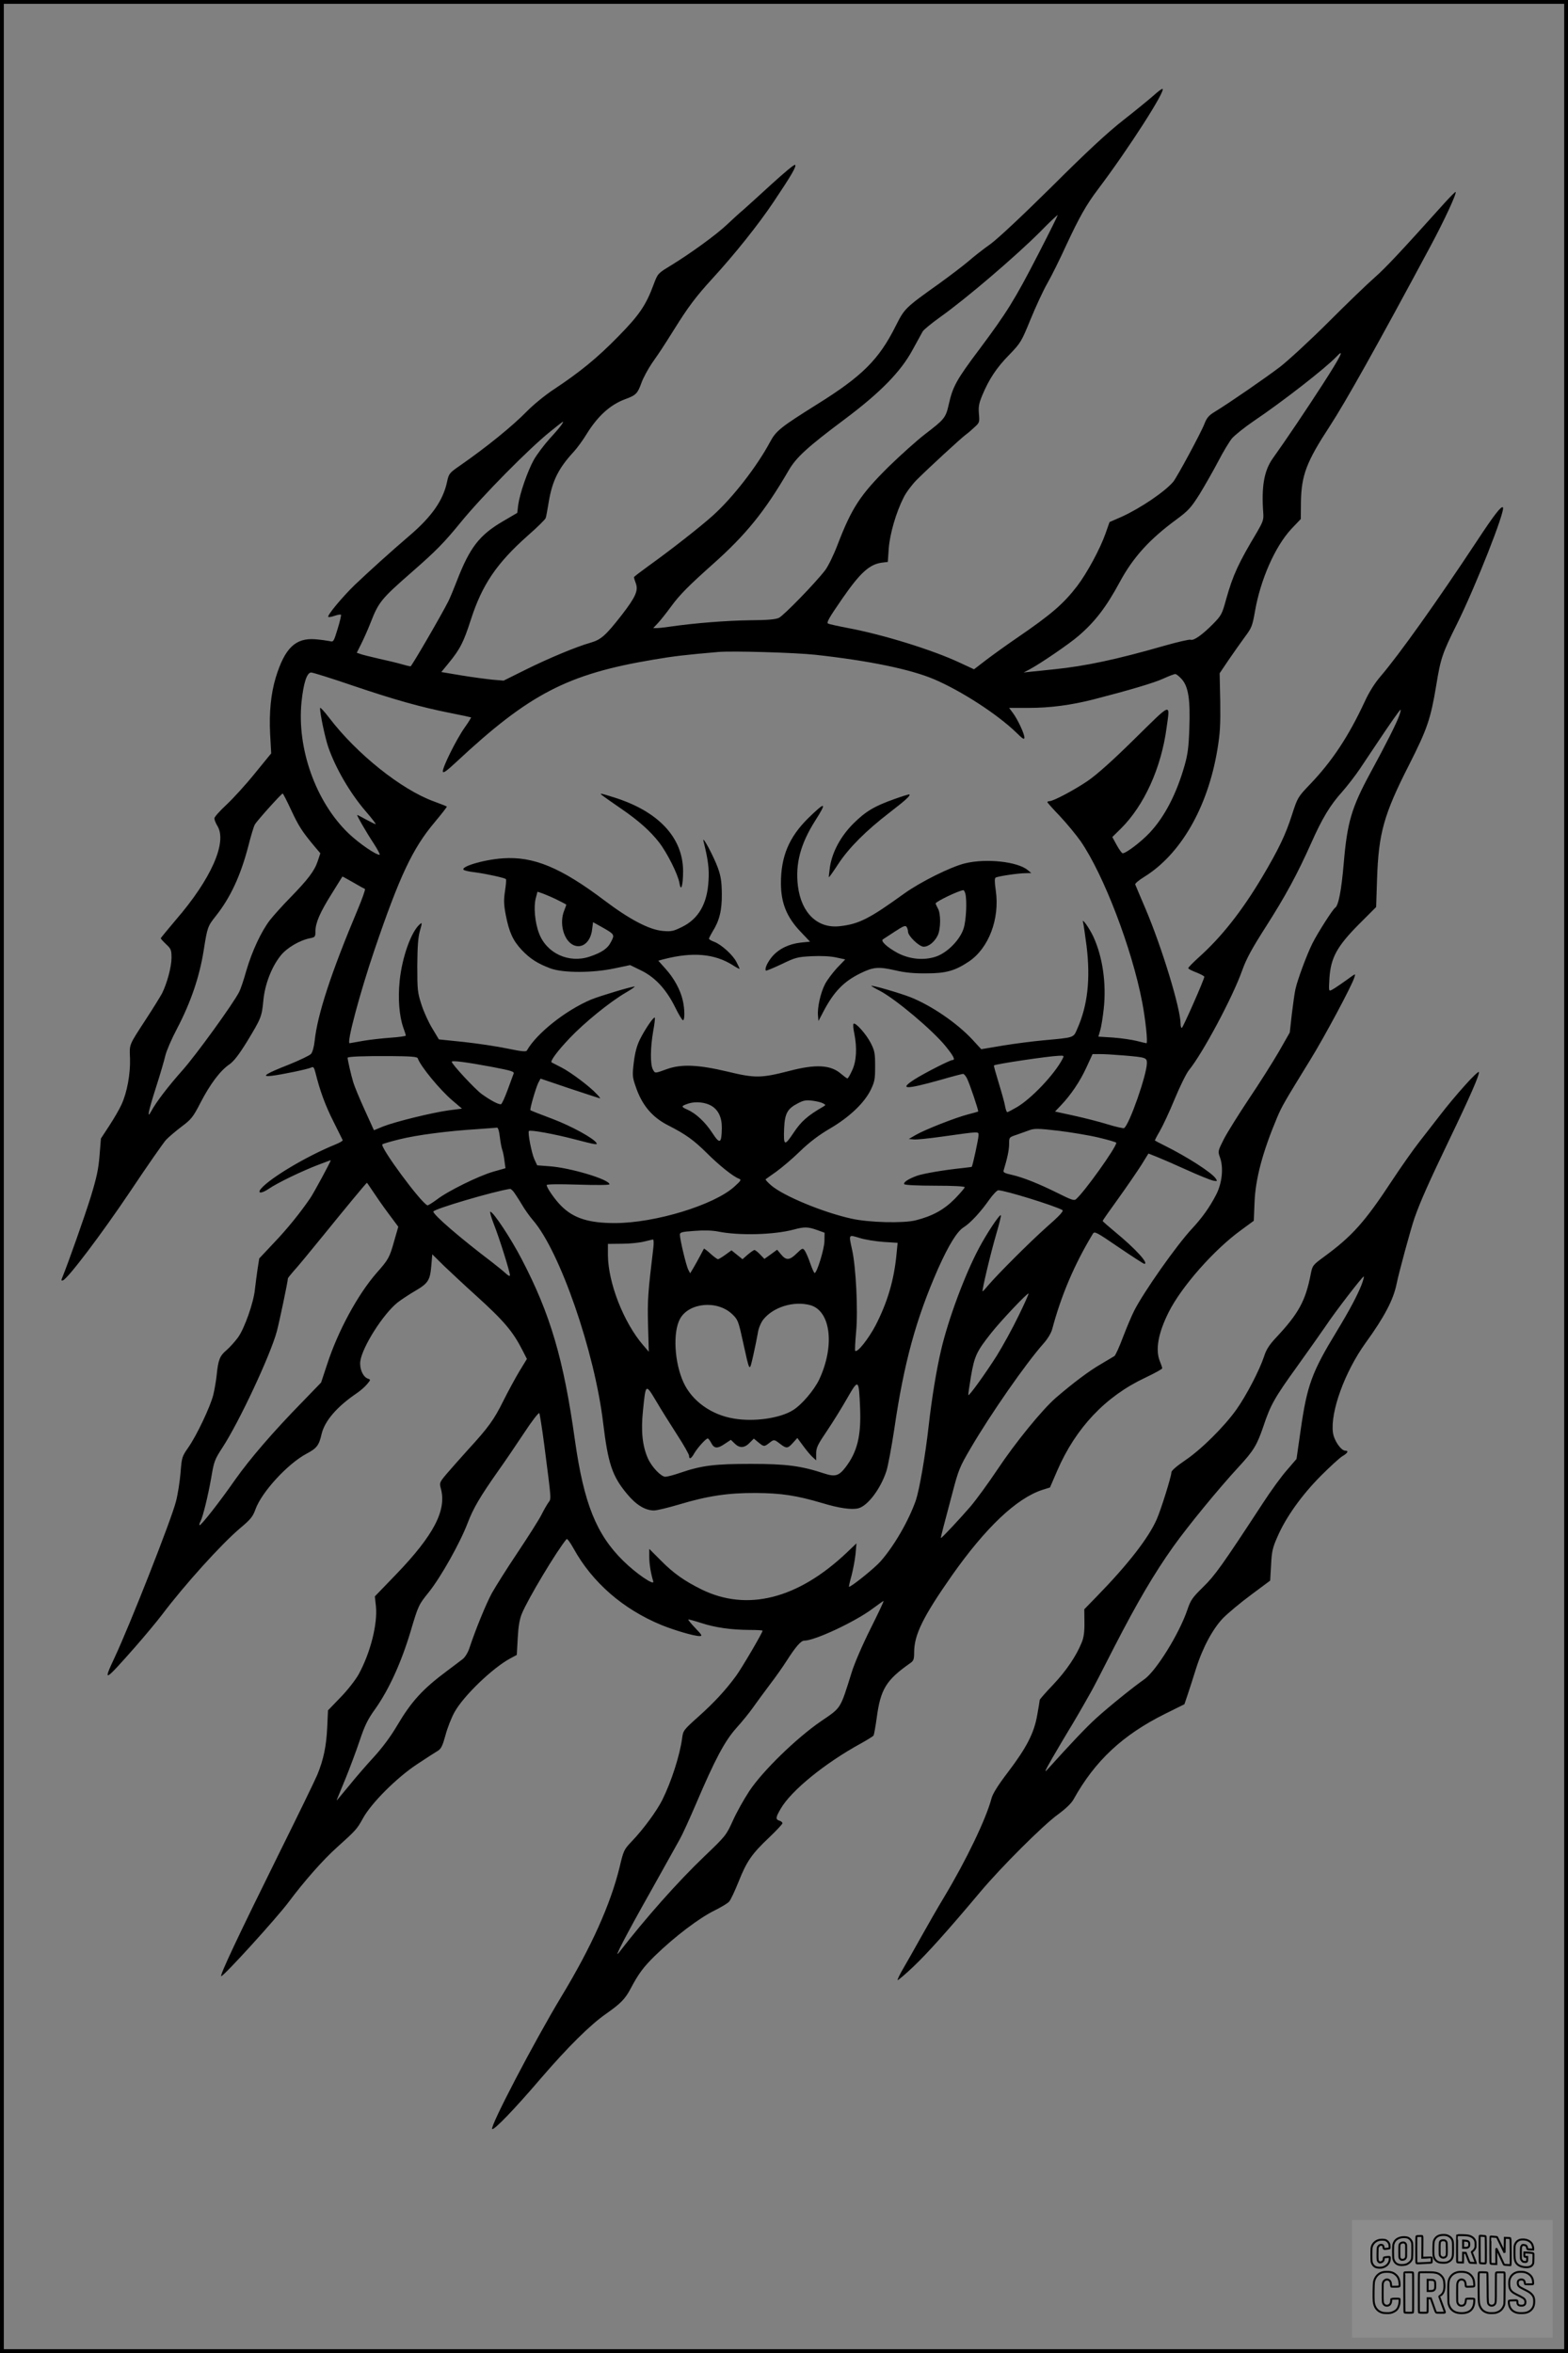 <?xml version="1.0" encoding="UTF-8"?>
<svg xmlns="http://www.w3.org/2000/svg" version="1.0" width="1024pt" height="1536pt" viewBox="0 0 1024 1536" preserveAspectRatio="xMidYMid meet">
  <rect x="0" y="0" width="1024" height="1536" fill="#808080" stroke="none"/>
  <g transform="translate(0.00 0.00) scale(1)">
    <g transform="translate(0,1536) scale(0.1,-0.1)" fill="#000000" stroke="none">
      <path d="M7534 14737 c-27 -24 -116 -97 -199 -162 -107 -84 -241 -209 -465 -432 -191 -189 -349 -337 -400 -375 -47 -33 -112 -84 -145 -113 -33 -28 -118 -93 -190 -145 -226 -161 -227 -163 -285 -277 -110 -220 -218 -328 -515 -513 -236 -148 -267 -172 -306 -245 -86 -161 -245 -365 -373 -480 -81 -73 -279 -228 -423 -331 -51 -37 -93 -69 -93 -72 0 -3 5 -21 12 -39 18 -48 -1 -90 -92 -208 -105 -134 -134 -160 -202 -180 -95 -27 -275 -102 -426 -177 l-143 -71 -72 6 c-39 4 -131 16 -204 28 l-131 22 46 56 c77 94 99 137 147 286 74 229 168 367 370 547 63 55 117 108 119 117 3 9 12 57 20 107 23 136 64 218 162 324 23 25 61 77 84 115 74 120 156 194 255 230 68 25 79 36 104 106 12 33 43 90 68 127 26 37 54 78 63 92 10 14 48 75 86 135 88 141 138 208 245 325 147 160 305 358 403 505 116 173 150 232 138 239 -6 3 -74 -54 -154 -127 -79 -72 -161 -147 -183 -166 -22 -18 -69 -61 -105 -95 -70 -67 -241 -191 -372 -271 -82 -50 -82 -50 -109 -121 -50 -136 -94 -201 -233 -342 -136 -139 -250 -232 -421 -345 -56 -37 -133 -100 -175 -143 -93 -95 -260 -231 -437 -354 -68 -47 -72 -52 -83 -103 -25 -122 -100 -229 -245 -353 -124 -106 -261 -230 -359 -323 -85 -83 -181 -199 -172 -208 3 -3 21 0 41 7 20 7 39 10 42 7 2 -3 -7 -44 -22 -92 -26 -85 -27 -87 -53 -80 -15 3 -57 9 -93 12 -129 10 -199 -57 -258 -249 -32 -106 -44 -228 -37 -369 l7 -127 -107 -131 c-58 -72 -142 -164 -185 -204 -43 -40 -79 -80 -79 -89 0 -10 9 -32 20 -50 65 -107 -42 -347 -271 -612 -54 -64 -99 -118 -99 -121 0 -4 16 -21 35 -39 32 -30 35 -38 35 -89 0 -58 -29 -166 -62 -232 -12 -22 -58 -97 -104 -167 -114 -176 -109 -161 -105 -258 3 -99 -19 -221 -55 -299 -13 -30 -50 -93 -80 -139 l-55 -84 -9 -112 c-7 -88 -19 -144 -58 -271 -40 -128 -144 -423 -187 -529 -6 -14 -4 -18 6 -14 32 11 253 303 441 583 110 165 215 315 232 334 17 18 63 57 101 86 64 48 75 61 124 156 63 122 129 210 188 250 30 21 62 62 117 151 91 150 96 161 106 269 10 103 53 216 112 290 41 52 126 102 196 115 29 6 32 9 32 45 0 54 29 122 107 246 37 59 68 109 69 111 0 1 32 -16 70 -38 37 -22 72 -41 77 -43 5 -1 -17 -63 -48 -137 -172 -408 -262 -683 -280 -854 -4 -38 -14 -75 -24 -86 -9 -10 -76 -42 -148 -71 -146 -57 -182 -80 -111 -72 64 7 240 44 260 54 14 8 19 2 28 -33 30 -121 65 -215 117 -318 31 -63 59 -118 61 -123 2 -4 -20 -17 -50 -29 -184 -75 -418 -214 -481 -285 -31 -35 -1 -37 49 -3 53 37 216 116 327 158 42 16 77 29 77 28 0 -9 -109 -210 -133 -246 -65 -95 -148 -199 -240 -295 l-94 -100 -11 -70 c-6 -39 -13 -97 -17 -130 -8 -87 -69 -259 -111 -316 -20 -27 -53 -64 -75 -83 -44 -37 -54 -63 -64 -163 -4 -37 -14 -95 -22 -128 -19 -77 -109 -267 -164 -345 -41 -59 -42 -64 -50 -165 -5 -58 -18 -142 -30 -187 -30 -118 -300 -804 -400 -1017 -79 -168 -70 -163 133 67 64 73 143 168 175 210 147 195 387 461 511 566 69 58 83 75 101 125 41 112 209 295 332 361 68 36 82 54 99 128 20 86 100 179 228 266 24 16 55 43 69 60 24 29 25 30 4 37 -31 12 -54 65 -48 113 13 94 149 308 244 384 22 17 73 51 114 75 86 50 98 70 106 168 l6 71 76 -75 c42 -40 135 -127 206 -191 189 -171 245 -238 309 -364 l27 -53 -50 -82 c-27 -45 -74 -132 -104 -192 -61 -123 -97 -173 -232 -320 -50 -55 -112 -126 -139 -157 -46 -55 -47 -58 -37 -95 39 -141 -46 -304 -290 -558 l-141 -146 7 -64 c12 -115 -36 -305 -113 -445 -20 -36 -72 -103 -118 -150 l-82 -85 -5 -110 c-6 -125 -24 -211 -65 -311 -16 -38 -131 -274 -255 -524 -261 -527 -385 -790 -372 -790 17 0 361 378 441 485 100 134 225 276 316 357 119 107 130 118 168 188 55 100 219 264 353 353 62 41 124 81 138 89 20 13 30 34 48 100 12 46 38 113 59 151 59 107 251 291 366 352 l41 22 6 109 c4 76 12 124 27 160 38 94 230 414 292 487 4 5 24 -22 45 -60 122 -222 324 -398 575 -501 86 -35 213 -72 248 -72 20 0 18 5 -27 52 -28 29 -48 54 -46 56 2 2 39 -8 82 -22 91 -30 194 -45 316 -46 48 0 87 -2 87 -5 0 -13 -135 -243 -173 -295 -69 -94 -143 -174 -246 -266 -96 -86 -100 -91 -106 -139 -15 -113 -70 -284 -130 -405 -37 -73 -121 -188 -199 -270 -51 -53 -54 -60 -80 -170 -59 -241 -184 -520 -381 -845 -180 -299 -466 -847 -451 -863 11 -10 143 126 320 333 176 204 320 347 425 420 94 66 124 96 160 165 51 96 82 138 157 212 131 127 289 247 393 298 42 21 84 46 93 57 10 11 37 69 62 131 52 131 86 181 201 289 47 45 85 86 85 91 0 6 -9 14 -20 17 -26 8 -25 21 8 77 68 119 290 299 524 427 43 24 80 47 83 52 3 5 12 55 20 111 25 191 61 250 219 361 22 15 26 25 26 71 0 115 58 232 247 502 220 312 420 502 589 558 l51 16 47 109 c121 280 316 486 574 607 61 29 112 57 112 62 0 5 -7 26 -15 45 -31 75 -12 183 57 321 83 166 296 408 473 536 l83 61 5 122 c6 151 52 325 146 549 33 78 46 100 220 383 89 144 271 483 286 535 7 23 7 23 -13 10 -62 -45 -114 -81 -133 -91 -22 -11 -22 -11 -17 76 9 134 50 208 193 352 l112 112 6 183 c10 299 44 421 209 745 118 233 141 298 178 522 28 173 40 208 135 398 123 248 318 743 300 761 -11 11 -58 -50 -172 -223 -259 -392 -504 -736 -627 -880 -38 -44 -75 -103 -103 -164 -105 -226 -213 -390 -358 -541 -80 -84 -81 -86 -118 -200 -40 -126 -86 -223 -194 -405 -133 -223 -266 -392 -415 -525 -37 -34 -68 -65 -68 -70 0 -5 24 -17 53 -28 28 -11 52 -24 52 -28 0 -17 -140 -334 -147 -334 -5 0 -8 12 -8 26 0 100 -122 500 -230 754 -34 80 -64 150 -66 156 -3 6 23 28 57 49 240 148 416 454 479 830 18 109 21 160 19 315 l-4 185 60 89 c33 48 81 116 106 150 42 56 48 70 64 161 36 211 132 428 239 543 l61 64 1 112 c3 174 36 261 187 492 105 161 308 523 660 1179 86 160 172 344 163 352 -2 2 -35 -31 -74 -74 -275 -306 -382 -421 -454 -484 -46 -40 -182 -171 -303 -292 -121 -121 -264 -252 -317 -293 -95 -72 -325 -231 -423 -291 -40 -24 -54 -40 -69 -79 -22 -58 -180 -350 -204 -379 -55 -65 -215 -173 -336 -228 l-80 -35 -26 -74 c-35 -100 -121 -259 -185 -343 -90 -117 -167 -184 -395 -340 -63 -43 -152 -107 -197 -141 l-82 -63 -95 44 c-175 82 -497 182 -726 225 -63 12 -122 25 -131 29 -14 5 3 35 90 161 118 171 179 226 259 237 l40 5 6 87 c7 95 48 237 98 335 16 32 55 84 86 115 85 84 283 266 317 292 17 12 44 36 61 52 30 27 32 32 27 85 -4 47 0 69 22 122 44 105 93 180 177 265 75 78 79 86 138 230 34 83 83 189 110 236 27 47 83 160 124 250 86 184 130 262 207 364 201 266 450 655 420 655 -5 0 -31 -19 -57 -43z m-753 -1035 c-156 -303 -206 -382 -385 -622 -149 -198 -174 -243 -200 -360 -20 -88 -28 -97 -156 -195 -52 -40 -158 -135 -236 -211 -185 -183 -241 -268 -333 -507 -26 -69 -63 -144 -82 -169 -67 -87 -272 -297 -302 -311 -23 -11 -75 -15 -192 -16 -147 -2 -356 -18 -515 -41 -36 -5 -76 -10 -89 -10 l-25 0 31 33 c16 17 55 66 85 107 56 77 116 137 273 277 217 193 340 345 494 610 50 87 122 153 371 339 232 174 363 309 439 449 30 55 60 110 67 122 8 12 58 53 111 91 172 122 490 394 653 556 62 64 116 114 117 112 2 -2 -55 -116 -126 -254z m1855 -854 c-106 -164 -238 -360 -323 -479 -58 -81 -76 -185 -63 -361 3 -40 -3 -56 -40 -120 -123 -205 -158 -282 -202 -438 -27 -99 -32 -108 -86 -163 -71 -72 -127 -111 -147 -103 -8 3 -85 -15 -170 -39 -313 -90 -516 -133 -720 -154 -60 -6 -130 -14 -155 -16 l-45 -5 40 21 c71 38 258 166 316 216 109 93 183 189 272 354 87 161 194 279 370 408 78 58 94 75 151 165 34 56 89 152 121 213 32 62 73 130 91 152 19 21 82 72 141 112 194 131 468 345 538 418 61 65 33 8 -89 -181z m-4965 -255 c-5 -10 -41 -53 -80 -95 -38 -42 -85 -105 -105 -140 -41 -74 -92 -221 -102 -295 l-6 -51 -92 -54 c-155 -90 -218 -172 -302 -389 -20 -52 -45 -112 -56 -134 -47 -93 -240 -425 -247 -425 -4 0 -30 6 -57 14 -27 8 -94 24 -149 36 -55 13 -110 26 -122 31 l-23 8 29 58 c16 32 44 94 61 138 53 136 70 156 270 331 158 138 210 191 321 327 140 171 446 481 584 591 91 73 89 72 76 49z m1651 -1507 c356 -39 624 -95 778 -160 178 -76 413 -228 538 -349 41 -41 52 -47 52 -32 0 26 -45 121 -76 162 l-24 32 128 0 c141 0 276 18 422 55 229 59 400 109 459 137 35 16 69 29 76 29 7 0 26 -15 43 -34 43 -49 56 -134 49 -322 -4 -120 -10 -167 -31 -241 -53 -186 -130 -334 -227 -438 -56 -60 -155 -135 -177 -135 -6 0 -23 24 -39 53 l-29 53 56 55 c152 151 264 396 299 662 22 160 37 166 -207 -74 -148 -146 -247 -234 -309 -277 -89 -60 -224 -132 -250 -132 -7 0 -13 -3 -13 -6 0 -4 37 -45 83 -93 45 -48 105 -121 134 -162 151 -219 335 -701 402 -1050 22 -114 38 -269 28 -269 -3 0 -32 7 -64 15 -32 8 -101 18 -154 22 l-96 6 12 41 c7 23 17 86 23 141 18 165 -7 337 -67 469 -27 58 -79 131 -68 95 3 -10 13 -79 23 -155 26 -215 7 -387 -60 -538 -27 -62 -16 -58 -221 -77 -66 -6 -185 -21 -264 -34 l-143 -24 -56 61 c-101 109 -266 222 -405 278 -69 27 -257 82 -257 74 0 -1 26 -17 58 -33 106 -57 340 -254 427 -360 54 -67 66 -91 44 -91 -15 0 -182 -85 -245 -125 -106 -68 -63 -69 169 -4 75 22 142 39 147 39 5 0 17 -14 25 -30 17 -33 77 -211 73 -216 -2 -1 -32 -10 -68 -19 -81 -21 -280 -99 -340 -134 l-45 -26 32 -3 c18 -2 96 6 175 17 267 37 248 37 248 7 0 -20 -37 -192 -44 -203 -1 -1 -28 -4 -61 -8 -117 -12 -253 -35 -296 -50 -56 -20 -91 -43 -84 -55 4 -6 88 -10 201 -10 121 0 194 -4 194 -10 0 -5 -29 -39 -64 -75 -70 -71 -145 -113 -256 -141 -80 -20 -305 -15 -420 11 -186 41 -446 149 -525 218 -22 19 -38 37 -35 39 3 2 34 25 70 50 36 26 106 85 155 133 61 59 123 106 195 148 128 75 224 167 266 252 26 54 29 70 29 155 0 85 -3 101 -29 152 -29 57 -100 137 -112 125 -4 -4 -2 -32 5 -63 19 -96 14 -182 -14 -241 -13 -29 -27 -53 -31 -53 -3 0 -21 13 -40 29 -68 60 -165 66 -340 20 -184 -47 -222 -48 -404 -4 -190 45 -300 50 -395 16 -80 -29 -77 -29 -92 -1 -17 34 -16 138 2 245 9 48 14 90 11 92 -7 8 -64 -76 -97 -142 -21 -43 -32 -86 -40 -150 -10 -83 -9 -96 11 -154 41 -124 108 -204 215 -258 112 -57 165 -95 250 -179 80 -80 172 -154 210 -168 18 -7 15 -12 -29 -52 -132 -120 -518 -238 -781 -238 -169 0 -269 31 -349 111 -40 39 -96 119 -96 137 0 6 76 7 205 3 121 -4 205 -3 205 2 0 32 -258 109 -394 118 l-78 6 -19 41 c-18 41 -44 175 -35 183 9 9 163 -19 294 -53 142 -37 156 -39 147 -25 -19 31 -163 110 -287 157 -77 29 -142 54 -144 57 -6 5 35 145 51 178 l15 28 192 -65 c106 -35 194 -64 197 -64 2 0 -6 12 -20 26 -45 50 -172 145 -233 176 -33 17 -62 32 -64 33 -10 9 40 76 118 158 99 104 262 236 366 297 38 22 64 40 58 40 -22 0 -228 -62 -284 -85 -166 -70 -355 -220 -419 -332 -5 -10 -34 -7 -126 12 -66 14 -194 33 -284 43 l-165 17 -42 70 c-24 39 -56 108 -71 155 -26 80 -28 95 -28 255 1 126 5 185 17 228 15 52 15 57 1 45 -57 -47 -117 -215 -133 -370 -12 -117 -3 -230 24 -307 9 -24 16 -47 16 -51 0 -4 -45 -10 -100 -14 -55 -4 -137 -13 -182 -21 -46 -8 -84 -15 -85 -15 -21 0 68 331 162 608 164 482 249 663 393 834 46 55 82 101 80 103 -2 2 -40 17 -86 34 -211 77 -502 309 -682 545 -33 43 -60 72 -60 64 0 -39 32 -190 53 -253 48 -139 143 -303 247 -423 39 -45 67 -82 63 -82 -4 0 -32 14 -62 30 -30 17 -56 30 -58 30 -6 0 59 -113 108 -187 26 -40 43 -73 38 -73 -26 0 -133 74 -201 138 -215 205 -340 554 -309 860 13 124 35 192 63 192 11 0 133 -38 270 -85 275 -93 445 -141 642 -180 72 -14 131 -27 132 -28 2 -1 -17 -32 -42 -67 -55 -78 -147 -264 -142 -287 2 -12 26 5 88 63 476 444 725 574 1287 668 129 22 204 31 423 50 93 8 500 -4 632 -18z m3814 -402 c-16 -45 -85 -183 -186 -368 -124 -229 -152 -323 -175 -596 -15 -174 -34 -272 -56 -286 -15 -9 -115 -166 -148 -232 -37 -74 -98 -239 -111 -299 -6 -26 -16 -101 -24 -166 l-13 -117 -73 -128 c-41 -70 -128 -208 -195 -307 -66 -99 -139 -216 -162 -260 -40 -79 -40 -81 -26 -120 25 -68 14 -170 -26 -246 -42 -81 -91 -149 -156 -219 -101 -108 -314 -411 -377 -534 -17 -33 -50 -111 -74 -174 -24 -64 -49 -119 -56 -124 -7 -4 -47 -28 -89 -53 -76 -44 -179 -121 -293 -219 -90 -78 -266 -294 -383 -470 -58 -87 -137 -195 -175 -240 -70 -81 -187 -206 -193 -206 -2 0 5 30 15 68 10 37 37 139 60 227 39 149 47 169 118 290 133 227 360 553 477 685 26 29 49 67 56 92 59 222 146 426 266 624 11 18 22 12 170 -89 87 -59 161 -107 166 -107 32 0 -57 98 -187 205 -47 39 -85 72 -85 75 0 3 46 69 102 146 56 78 123 176 150 218 l47 76 53 -21 c28 -11 116 -49 195 -85 79 -36 157 -67 174 -71 28 -5 29 -4 18 13 -23 37 -184 141 -333 215 -34 17 -63 32 -65 34 -1 1 13 29 32 61 19 33 63 126 97 209 34 82 76 168 94 190 89 109 285 475 347 650 28 78 63 142 157 289 125 196 202 337 295 545 71 160 124 247 201 332 34 39 87 107 117 152 30 45 75 112 99 148 98 147 162 239 166 236 2 -2 -3 -22 -11 -43z m-7236 -609 c50 -107 71 -140 148 -233 l44 -52 -17 -51 c-21 -64 -64 -120 -180 -239 -51 -52 -110 -118 -132 -146 -57 -74 -117 -203 -154 -329 -17 -61 -38 -123 -47 -140 -39 -77 -281 -411 -369 -510 -96 -108 -174 -210 -206 -270 -30 -55 -18 1 32 158 27 83 54 177 61 207 7 30 41 109 76 175 91 174 147 340 174 510 24 152 26 158 79 225 96 121 162 263 213 458 16 64 35 127 42 139 11 22 174 203 182 203 3 0 27 -47 54 -105z m5441 -1605 c140 -12 149 -14 149 -49 0 -75 -115 -404 -149 -425 -5 -3 -53 8 -106 24 -54 17 -153 42 -221 57 l-124 27 39 41 c63 66 124 155 166 247 l40 87 45 0 c25 1 97 -4 161 -9z m-4613 -18 c17 -51 144 -206 228 -277 l61 -52 -86 -11 c-108 -15 -346 -73 -428 -105 l-61 -25 -60 132 c-33 72 -67 154 -75 181 -13 42 -37 146 -37 160 0 8 108 12 279 11 131 -1 175 -4 179 -14z m4211 -4 c-52 -101 -206 -263 -301 -317 -29 -17 -56 -31 -60 -31 -4 0 -10 17 -14 38 -3 20 -22 88 -41 150 -19 62 -34 115 -32 117 10 9 350 60 422 63 36 2 37 1 26 -20z m-3724 -53 c125 -24 145 -30 139 -44 -3 -9 -21 -56 -39 -106 -18 -49 -37 -91 -43 -93 -14 -4 -66 23 -126 66 -45 33 -196 196 -196 211 0 10 94 -2 265 -34z m2159 -237 c20 -11 20 -11 2 -22 -102 -59 -144 -96 -193 -170 -61 -91 -67 -88 -62 33 5 94 22 124 90 159 36 19 53 22 93 17 27 -3 59 -11 70 -17z m-729 -16 c47 -28 70 -77 69 -148 -2 -100 -13 -105 -62 -30 -47 72 -107 128 -164 153 -43 19 -41 23 10 40 45 14 107 8 147 -15z m-1381 -203 c4 -33 11 -71 15 -82 5 -12 12 -45 15 -72 l7 -51 -78 -22 c-95 -27 -299 -127 -371 -183 -30 -22 -57 -39 -61 -37 -43 17 -312 382 -294 398 5 4 55 19 113 33 113 28 312 54 505 66 66 5 125 9 131 10 7 0 14 -24 18 -60z m3911 -5 c63 -15 115 -30 115 -34 0 -30 -211 -325 -264 -369 -12 -10 -33 -2 -115 39 -127 63 -229 104 -304 121 -45 10 -57 16 -53 28 23 75 36 133 36 172 0 45 0 45 48 61 26 9 64 23 84 30 32 12 58 12 187 -3 83 -10 203 -30 266 -45z m-4740 -351 c21 -32 66 -97 102 -145 l64 -86 -27 -94 c-30 -107 -37 -120 -115 -208 -123 -141 -253 -380 -324 -600 l-38 -115 -121 -125 c-192 -196 -345 -374 -441 -510 -101 -145 -225 -303 -232 -296 -3 2 0 13 6 24 16 30 50 169 71 289 17 102 22 116 73 194 109 167 314 605 355 759 17 64 72 326 72 344 0 4 17 25 38 49 22 23 110 130 197 237 127 157 275 336 281 339 1 1 18 -25 39 -56z m917 0 c8 -10 32 -46 53 -81 20 -35 55 -84 76 -108 176 -203 403 -860 458 -1324 32 -264 59 -346 155 -461 59 -72 119 -109 177 -109 19 0 93 18 164 39 186 56 320 76 500 75 166 -1 266 -16 435 -66 108 -33 193 -45 235 -34 61 15 145 126 183 241 11 33 34 157 52 275 63 433 142 721 287 1050 68 152 124 243 167 269 43 27 110 99 166 179 24 34 51 62 59 62 44 0 366 -100 419 -129 10 -6 -18 -37 -105 -113 -113 -101 -313 -301 -381 -380 -17 -21 -33 -38 -35 -38 -7 0 53 252 89 374 19 65 33 120 30 123 -8 8 -93 -120 -144 -217 -91 -171 -199 -461 -246 -662 -31 -132 -61 -316 -81 -493 -22 -198 -61 -420 -84 -489 -47 -134 -143 -300 -232 -400 -40 -45 -197 -171 -205 -164 -1 2 6 35 17 73 10 39 22 102 26 140 l6 70 -64 -61 c-319 -302 -651 -386 -949 -239 -111 55 -182 105 -262 186 l-78 78 0 -52 c0 -46 10 -108 26 -160 10 -32 -112 51 -195 133 -177 173 -258 377 -316 785 -74 532 -161 827 -348 1185 -71 137 -186 310 -205 310 -5 0 6 -38 24 -84 35 -88 104 -308 104 -331 0 -8 -11 -3 -29 14 -15 14 -55 46 -87 71 -207 157 -384 309 -384 331 0 16 397 133 501 148 3 1 13 -7 21 -16z m1983 -252 l50 -18 -1 -54 c0 -50 -49 -209 -64 -209 -4 0 -17 29 -29 64 -12 36 -29 73 -36 83 -13 17 -16 16 -52 -19 -47 -46 -69 -47 -102 -7 l-26 31 -41 -30 -42 -30 -28 29 c-15 16 -32 29 -37 29 -5 0 -25 -14 -44 -30 l-34 -30 -36 29 -36 29 -40 -29 c-22 -16 -44 -29 -48 -29 -5 0 -27 16 -49 36 -22 20 -42 35 -43 33 -1 -2 -13 -24 -26 -49 -13 -25 -33 -60 -44 -79 l-20 -33 -12 23 c-14 26 -55 199 -55 229 0 16 12 19 96 25 61 5 116 3 152 -4 138 -28 367 -22 497 13 67 18 91 18 150 -3z m433 -78 l94 -6 -7 -71 c-16 -172 -59 -316 -137 -468 -46 -87 -119 -180 -133 -166 -3 3 0 59 6 125 13 137 -1 420 -26 533 -23 105 -25 101 48 79 34 -11 104 -22 155 -26z m-1501 -35 c-36 -301 -39 -341 -35 -508 l5 -174 -37 43 c-128 149 -229 408 -230 589 l0 72 93 1 c50 0 115 7 142 14 28 7 54 13 59 14 5 0 6 -23 3 -51z m2384 -449 c-38 -79 -102 -195 -141 -258 -73 -115 -180 -264 -186 -258 -2 2 6 57 17 123 23 133 37 162 131 281 64 81 239 266 245 259 2 -2 -27 -68 -66 -147z m-1359 71 c134 -38 161 -267 57 -487 -33 -68 -113 -163 -170 -198 -83 -53 -255 -78 -387 -55 -147 24 -273 115 -328 235 -60 130 -71 329 -23 416 58 106 243 123 340 31 37 -35 41 -44 69 -172 48 -216 43 -209 69 -99 12 53 25 119 30 147 4 30 19 65 34 86 64 83 200 126 309 96z m325 -675 c7 -180 -19 -283 -95 -383 -43 -56 -68 -64 -138 -41 -152 50 -248 63 -479 63 -238 0 -322 -10 -465 -59 -40 -14 -83 -25 -95 -25 -28 0 -89 64 -114 120 -36 82 -46 178 -32 312 18 178 17 177 86 62 32 -55 94 -153 137 -220 43 -66 78 -128 78 -137 0 -26 14 -20 34 16 21 36 76 97 88 97 4 0 14 -13 23 -30 19 -37 41 -38 90 -4 l38 25 27 -26 c32 -31 65 -27 100 11 l23 23 29 -24 c36 -30 39 -30 71 -5 32 25 32 25 71 -5 42 -32 50 -32 85 7 l28 31 40 -54 c22 -30 50 -63 62 -73 l21 -19 0 44 c0 39 10 59 71 149 39 58 98 153 132 213 74 129 76 127 84 -68z m-2063 -235 c48 -374 47 -351 27 -379 -10 -14 -31 -51 -46 -81 -15 -30 -85 -140 -155 -245 -70 -104 -145 -224 -168 -265 -38 -70 -107 -239 -146 -357 -10 -31 -29 -61 -44 -73 -15 -12 -61 -46 -102 -77 -160 -119 -233 -199 -327 -358 -41 -70 -97 -145 -152 -205 -48 -52 -120 -135 -160 -185 -41 -49 -76 -92 -79 -95 -6 -6 -8 -11 57 146 27 67 68 176 90 242 33 98 52 138 102 207 89 126 169 301 230 504 51 172 53 175 119 257 80 100 205 323 254 452 37 97 81 172 203 345 40 56 114 165 165 242 51 78 96 136 100 130 3 -5 18 -98 32 -205z m2131 -1202 c-52 -104 -106 -228 -124 -288 -75 -239 -66 -225 -198 -315 -161 -110 -382 -325 -469 -456 -35 -53 -84 -140 -108 -194 -43 -95 -47 -100 -186 -233 -173 -165 -385 -404 -558 -628 -39 -51 41 105 211 406 88 157 172 308 187 335 16 28 63 131 105 229 125 293 188 411 264 496 37 41 85 100 106 130 21 30 71 98 110 150 40 52 89 122 110 155 60 94 95 135 117 135 69 0 334 124 448 210 36 26 67 49 70 49 4 1 -35 -81 -85 -181z"></path>
      <path d="M3941 10162 c13 -10 65 -46 114 -80 113 -77 192 -147 250 -222 53 -69 123 -209 132 -264 10 -63 24 -17 24 78 -1 218 -160 389 -449 480 -99 31 -102 31 -71 8z"></path>
      <path d="M5844 10145 c-133 -47 -190 -81 -270 -160 -83 -83 -138 -184 -154 -284 -5 -36 -8 -66 -7 -67 2 -2 30 38 62 87 69 105 181 217 336 336 104 80 136 110 128 117 -2 2 -45 -11 -95 -29z"></path>
      <path d="M5277 10018 c-124 -123 -177 -248 -177 -423 0 -130 38 -224 132 -321 l58 -61 -60 -6 c-78 -9 -142 -40 -186 -90 -33 -39 -52 -82 -42 -93 3 -2 49 17 102 42 91 44 103 47 196 52 62 3 123 0 160 -8 l60 -13 -54 -56 c-29 -32 -65 -79 -79 -107 -29 -57 -50 -153 -45 -204 l3 -35 32 61 c68 130 133 197 241 250 86 42 118 45 232 19 59 -14 120 -20 200 -19 128 0 187 17 277 77 130 87 203 279 176 464 -8 55 -8 80 -1 84 14 9 149 29 196 29 l37 1 -23 19 c-67 56 -273 78 -411 44 -93 -23 -290 -121 -396 -197 -227 -164 -295 -199 -420 -213 -145 -17 -252 85 -274 262 -18 145 17 276 113 427 79 124 68 127 -47 15z m1027 -490 c12 -46 6 -176 -11 -229 -24 -75 -107 -159 -182 -184 -79 -26 -170 -17 -249 24 -68 37 -113 78 -96 89 6 4 41 27 78 51 55 36 69 42 77 30 5 -8 9 -22 9 -31 0 -28 73 -98 102 -98 33 0 71 31 92 74 20 42 21 142 1 176 -8 14 -14 28 -15 32 0 12 149 84 181 87 4 1 9 -9 13 -21z"></path>
      <path d="M4594 9870 c31 -124 38 -182 33 -260 -8 -149 -65 -248 -173 -301 -57 -28 -70 -31 -126 -26 -88 8 -213 73 -378 197 -287 217 -466 291 -666 277 -130 -9 -289 -58 -253 -77 8 -4 39 -11 69 -14 76 -10 199 -37 204 -45 3 -4 0 -39 -6 -78 -9 -59 -8 -87 5 -156 22 -113 47 -167 104 -228 54 -57 103 -89 189 -121 83 -30 276 -30 419 1 l100 21 72 -35 c92 -45 164 -123 222 -240 23 -47 46 -85 51 -85 13 0 12 73 -1 129 -15 68 -57 145 -111 205 l-49 55 38 10 c187 48 329 35 446 -38 26 -17 47 -28 47 -25 0 2 -9 22 -20 43 -23 47 -100 116 -146 133 -19 7 -34 16 -34 20 0 5 11 25 23 46 45 71 62 139 61 247 -1 80 -6 114 -26 170 -26 72 -104 219 -94 175z m-953 -385 c30 -15 55 -28 57 -30 1 -1 -5 -18 -13 -38 -34 -82 -5 -195 59 -226 58 -27 114 20 123 103 l6 46 56 -31 c85 -48 86 -50 62 -96 -22 -45 -61 -71 -141 -98 -136 -45 -281 22 -330 153 -27 71 -36 174 -21 229 l11 42 38 -13 c21 -8 63 -26 93 -41z"></path>
      <path d="M9566 8274 c-49 -54 -118 -137 -154 -184 -37 -47 -100 -128 -140 -180 -41 -52 -122 -167 -180 -255 -178 -271 -261 -364 -444 -498 -75 -55 -77 -58 -88 -114 -34 -175 -79 -257 -225 -413 -46 -49 -66 -80 -80 -125 -30 -90 -115 -254 -181 -347 -80 -112 -230 -261 -336 -332 -53 -36 -88 -66 -88 -77 0 -26 -68 -244 -96 -307 -54 -123 -189 -296 -395 -507 l-78 -80 1 -85 c1 -60 -4 -98 -17 -130 -36 -90 -102 -187 -187 -277 -49 -51 -88 -96 -88 -100 0 -4 -7 -48 -16 -97 -20 -118 -69 -213 -191 -374 -65 -85 -100 -141 -108 -172 -35 -133 -165 -404 -310 -645 -40 -66 -107 -183 -150 -260 -43 -77 -96 -171 -118 -208 -22 -37 -37 -70 -35 -73 3 -2 49 37 103 88 91 87 216 225 437 488 137 163 409 434 505 504 52 38 89 73 104 100 140 252 321 421 599 559 l125 62 22 65 c12 36 36 110 53 165 44 140 110 262 178 333 32 32 113 100 182 151 l125 93 6 102 c4 87 10 113 41 183 55 128 159 273 283 398 61 61 125 120 143 130 34 20 41 35 18 35 -28 0 -74 66 -81 118 -18 135 77 397 214 587 122 168 180 280 201 381 15 75 93 362 118 434 37 105 91 227 222 500 143 297 203 435 198 452 -2 6 -44 -34 -92 -88z m-675 -1303 c-28 -70 -79 -166 -161 -301 -163 -268 -194 -352 -236 -646 l-27 -188 -62 -72 c-35 -39 -107 -138 -160 -220 -267 -408 -311 -469 -388 -544 -70 -69 -81 -84 -103 -149 -53 -156 -205 -401 -282 -454 -69 -48 -228 -176 -313 -253 -64 -58 -160 -159 -318 -334 -24 -27 -16 -9 32 75 35 61 82 139 104 176 35 57 82 137 151 260 11 19 79 150 150 290 150 291 259 477 385 654 95 133 293 375 426 519 99 107 120 143 162 266 46 138 72 185 220 390 73 102 156 219 184 260 64 97 246 332 251 327 3 -2 -4 -27 -15 -56z"></path>
    </g>
  </g>
  <rect x="0.0" y="0.0" width="1024.0" height="1536.0" fill="none" stroke="black" stroke-width="5"></rect>
  <g transform="translate(882.93 1449.20) scale(0.128)" opacity="1.0">
    <rect x="0" y="0" width="1024.0" height="600.0" fill="white" fill-opacity="0.1"></rect>
    <g transform="translate(0,650) scale(0.1,-0.1)" stroke="none">
      <path fill="none" stroke="#000000" stroke-width="100" d="M4491 5720 c-164 -43 -269 -147 -319 -315 -19 -65 -29 -577 -13 -693 25 -190 116 -310 276 -367 63 -23 284 -32 370 -16 122 22 249 110 294 205 51 104 56 150 56 496 0 341 -4 385 -48 478 -46 100 -156 184 -282 217 -83 21 -241 19 -334 -5z m270 -273 c19 -12 43 -40 54 -62 18 -37 20 -64 23 -320 5 -339 -1 -384 -56 -436 -87 -82 -235 -56 -289 51 -22 43 -23 53 -23 335 0 314 7 370 52 412 34 32 66 42 139 42 53 1 73 -4 100 -22z"></path>
      <path fill="none" stroke="#000000" stroke-width="100" d="M5367 5723 c-4 -3 -7 -311 -7 -683 0 -618 1 -679 17 -691 12 -10 51 -14 152 -14 l136 0 3 248 2 248 67 -3 67 -3 34 -85 c18 -47 58 -152 89 -235 30 -82 63 -158 73 -168 14 -15 40 -19 165 -24 l148 -6 -5 34 c-4 19 -49 143 -102 276 -53 133 -96 246 -96 251 0 6 15 19 33 31 53 33 104 92 134 156 27 57 28 67 27 195 0 115 -4 144 -23 193 -31 80 -76 135 -148 183 -83 56 -166 82 -303 94 -129 11 -453 14 -463 3z m541 -300 c55 -27 77 -73 77 -163 0 -61 -4 -82 -23 -111 -34 -55 -73 -69 -191 -69 l-101 0 0 187 0 186 101 -6 c66 -4 114 -12 137 -24z"></path>
      <path fill="none" stroke="#000000" stroke-width="100" d="M6514 5685 c-4 -9 -5 -320 -2 -690 3 -511 7 -678 16 -687 19 -19 273 -30 291 -13 11 11 13 126 12 675 -1 364 -6 672 -11 685 -11 28 -27 31 -187 40 -99 6 -114 5 -119 -10z"></path>
      <path fill="none" stroke="#000000" stroke-width="100" d="M3355 5683 c-27 -3 -55 -9 -62 -15 -10 -8 -13 -150 -13 -683 0 -592 2 -674 15 -685 12 -10 52 -11 173 -6 362 15 578 29 590 38 8 7 12 46 12 129 0 108 -2 119 -20 129 -11 6 -24 9 -28 7 -4 -3 -103 -8 -221 -12 l-214 -7 5 545 c4 384 2 549 -5 556 -11 11 -120 12 -232 4z"></path>
      <path fill="none" stroke="#000000" stroke-width="100" d="M7067 5654 c-4 -4 -7 -310 -7 -680 0 -625 1 -673 18 -692 15 -18 31 -21 152 -24 l134 -3 -3 400 c-2 277 1 397 8 390 11 -11 153 -311 251 -530 96 -215 128 -281 142 -292 7 -6 82 -14 165 -17 l153 -7 11 28 c14 34 3 1333 -11 1347 -5 5 -70 11 -144 14 l-136 5 -1 -54 c-1 -30 -5 -200 -8 -379 l-6 -325 -73 150 c-40 83 -123 256 -184 385 -61 129 -117 242 -125 252 -11 12 -40 18 -121 22 -59 4 -130 9 -157 12 -28 3 -54 2 -58 -2z"></path>
      <path fill="none" stroke="#000000" stroke-width="100" d="M2507 5614 c-220 -49 -342 -159 -394 -357 -24 -91 -24 -641 0 -740 57 -233 232 -339 510 -310 56 6 127 21 158 33 76 29 187 114 226 174 64 95 67 114 71 505 2 232 -1 371 -8 404 -27 126 -116 235 -228 278 -74 29 -236 35 -335 13z m191 -281 c15 -11 36 -35 47 -54 19 -32 20 -52 20 -349 0 -309 0 -316 -23 -362 -31 -62 -75 -89 -155 -95 -53 -4 -67 -2 -97 19 -19 13 -44 41 -55 63 -19 37 -20 60 -20 350 0 337 2 351 60 405 54 51 169 63 223 23z"></path>
      <path fill="none" stroke="#000000" stroke-width="100" d="M8568 5491 c-133 -43 -219 -134 -262 -280 -13 -45 -16 -107 -16 -343 0 -320 9 -395 60 -506 73 -156 258 -255 506 -269 191 -11 324 47 376 165 19 42 22 70 26 288 4 209 3 242 -11 256 -19 18 -186 38 -347 41 l-105 2 -3 -95 c-1 -52 2 -102 7 -109 6 -10 33 -16 75 -19 l66 -4 0 -105 c0 -98 -1 -105 -26 -130 -23 -23 -31 -25 -99 -21 -64 3 -79 7 -112 34 -21 16 -49 52 -63 80 -25 49 -25 51 -25 324 0 303 6 348 56 402 28 29 32 30 99 26 105 -6 152 -50 167 -158 8 -53 9 -54 48 -62 22 -5 90 -10 150 -11 l110 -2 3 43 c4 52 -30 180 -66 245 -53 99 -179 183 -317 212 -96 20 -226 18 -297 -4z"></path>
      <path fill="none" stroke="#000000" stroke-width="100" d="M1390 5484 c-203 -45 -359 -207 -390 -404 -13 -83 -13 -616 0 -694 20 -123 100 -235 203 -281 98 -45 271 -51 387 -13 211 67 340 238 340 451 0 54 -3 69 -17 74 -24 9 -264 -15 -280 -28 -7 -7 -13 -31 -13 -60 0 -56 -13 -95 -43 -128 -31 -34 -95 -61 -144 -61 -35 0 -48 6 -77 35 -52 52 -58 99 -54 423 3 257 5 280 24 323 42 89 120 132 202 109 53 -14 72 -42 81 -120 11 -90 15 -92 150 -79 62 6 125 15 138 20 25 9 25 10 21 107 -3 82 -9 106 -33 155 -33 68 -97 130 -163 160 -60 27 -235 33 -332 11z"></path>
      <path fill="none" stroke="#000000" stroke-width="100" d="M1600 3845 c-239 -44 -424 -235 -476 -495 -22 -109 -33 -831 -15 -1000 31 -300 174 -492 425 -572 45 -15 100 -21 211 -25 181 -6 263 8 380 66 147 73 214 152 266 311 26 78 32 117 37 219 4 98 2 125 -9 132 -22 14 -393 11 -407 -3 -7 -7 -12 -39 -12 -73 0 -169 -84 -275 -217 -275 -68 0 -110 18 -150 64 -65 73 -68 99 -68 606 0 446 1 456 22 515 78 208 337 201 392 -11 6 -23 13 -75 16 -115 3 -41 10 -78 15 -83 10 -10 289 -10 357 0 63 9 67 18 60 147 -12 210 -62 331 -181 445 -86 82 -165 123 -280 146 -94 19 -261 20 -366 1z"></path>
      <path fill="none" stroke="#000000" stroke-width="100" d="M5376 3840 c-151 -39 -268 -118 -350 -237 -106 -157 -118 -245 -114 -863 4 -463 5 -477 27 -550 33 -106 72 -178 131 -243 123 -135 290 -197 526 -197 326 0 528 127 610 384 34 106 48 339 20 349 -29 12 -386 9 -400 -2 -7 -6 -16 -44 -20 -85 -17 -192 -81 -266 -226 -266 -93 1 -163 55 -197 152 -16 48 -18 92 -18 503 0 437 1 452 22 520 26 81 57 119 121 147 78 35 188 8 237 -56 30 -40 55 -133 55 -206 0 -92 6 -95 157 -92 70 1 161 5 201 8 87 8 88 9 78 158 -12 189 -62 314 -170 422 -76 76 -130 109 -241 144 -102 33 -337 38 -449 10z"></path>
      <path fill="none" stroke="#000000" stroke-width="100" d="M8441 3845 c-204 -45 -357 -196 -406 -402 -24 -99 -17 -331 13 -416 47 -137 141 -225 342 -323 334 -162 396 -203 438 -284 19 -37 23 -57 20 -116 -3 -59 -8 -77 -30 -107 -39 -50 -98 -70 -190 -65 -137 7 -187 57 -188 185 0 95 4 94 -223 86 -106 -3 -198 -10 -204 -16 -17 -13 -17 -107 1 -200 44 -226 196 -375 436 -423 103 -20 339 -15 435 10 199 53 340 189 391 377 21 78 28 222 15 311 -16 115 -56 191 -145 276 -85 81 -145 117 -386 235 -250 122 -298 173 -301 319 -3 109 52 167 164 175 115 8 183 -49 194 -164 3 -32 10 -64 16 -70 10 -14 340 -17 387 -4 24 7 25 9 22 92 -5 150 -54 269 -153 369 -69 70 -189 133 -297 155 -90 18 -265 18 -351 0z"></path>
      <path fill="none" stroke="#000000" stroke-width="100" d="M2710 3833 c-14 -2 -29 -9 -35 -14 -7 -7 -9 -354 -7 -1017 3 -910 5 -1008 20 -1019 20 -16 384 -18 413 -3 19 10 19 32 19 1019 0 923 -1 1010 -16 1022 -13 10 -61 14 -193 16 -97 1 -187 -1 -201 -4z"></path>
      <path fill="none" stroke="#000000" stroke-width="100" d="M3455 3833 c-47 -12 -45 32 -45 -1034 0 -987 0 -1009 19 -1019 12 -6 98 -10 210 -10 159 0 192 3 205 16 14 13 16 61 16 370 l0 355 81 -3 82 -3 88 -245 c49 -135 105 -292 124 -350 20 -58 45 -113 57 -122 18 -16 45 -18 229 -18 184 0 210 2 216 16 7 19 16 -7 -153 448 -74 197 -134 362 -134 366 0 4 23 22 50 40 162 104 228 273 217 560 -8 225 -46 336 -153 450 -104 110 -219 160 -413 179 -101 11 -657 13 -696 4z m721 -409 c64 -48 69 -61 72 -231 4 -176 -7 -223 -59 -267 -43 -36 -89 -46 -216 -46 l-113 0 0 286 0 286 144 -4 c127 -3 148 -5 172 -24z"></path>
      <path fill="none" stroke="#000000" stroke-width="100" d="M6510 3834 c-51 -11 -50 7 -50 -683 1 -672 7 -842 35 -951 45 -175 148 -311 289 -380 117 -58 200 -73 376 -68 124 4 156 9 225 32 108 37 176 79 246 153 61 66 117 169 140 258 9 37 13 248 16 831 4 727 3 782 -13 795 -13 11 -57 14 -204 14 -171 0 -190 -2 -209 -19 -21 -19 -21 -19 -21 -746 0 -782 0 -782 -52 -861 -64 -95 -228 -106 -302 -19 -61 73 -60 64 -66 877 -4 562 -8 745 -17 754 -13 13 -341 23 -393 13z"></path>
    </g>
  </g>
</svg>
